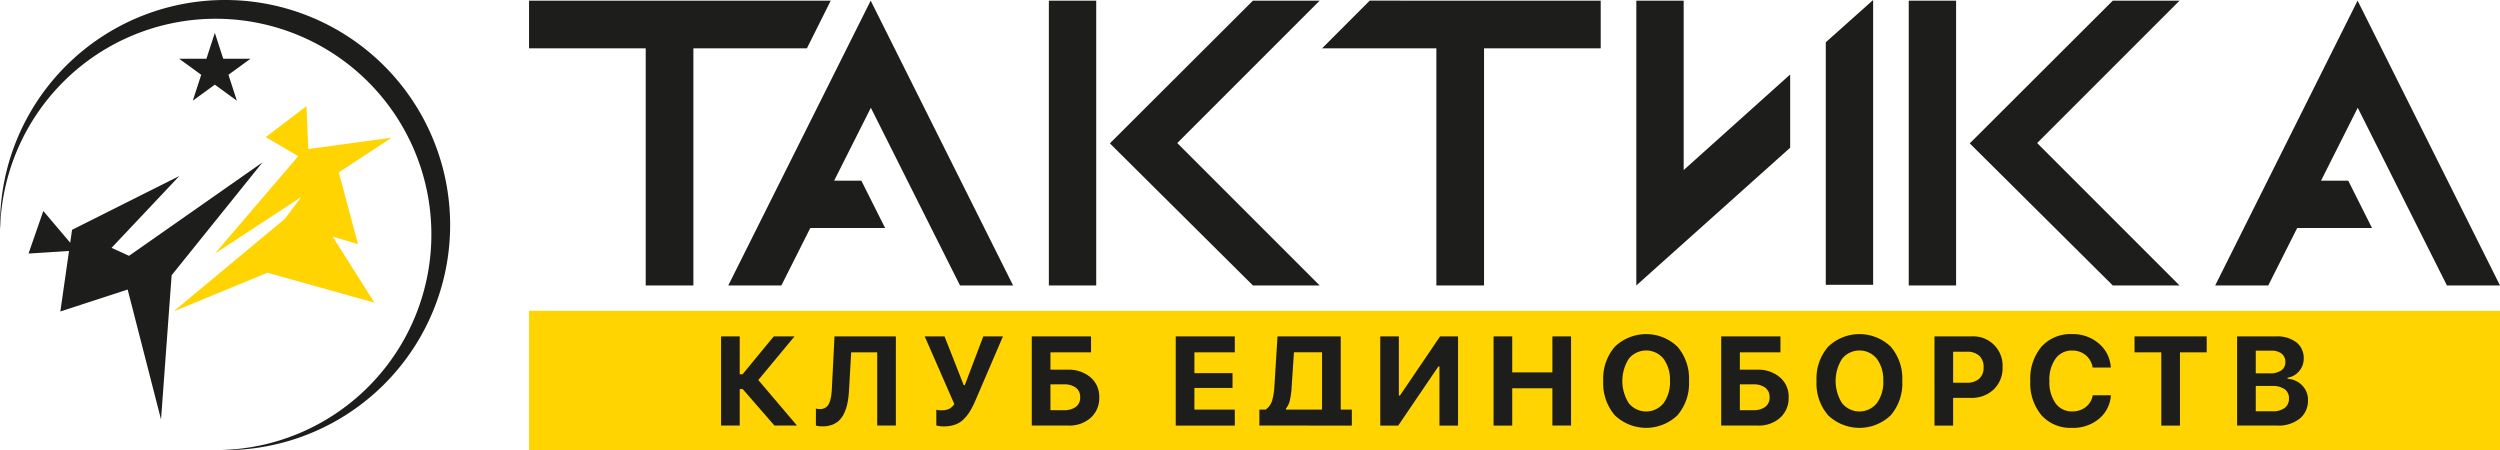 <?xml version="1.0" encoding="UTF-8"?>
<svg xmlns="http://www.w3.org/2000/svg" width="252" height="45.374">
  <path d="m31.075 15.023 8.41-1.15-5.333 3.498 1.934 7.235-2.555-.759 4.215 6.664-10.795-3.019-9.466 3.904 11.23-9.341 1.658-2.206-8.717 5.716 8.406-9.825-3.277-1.92 4.108-3.127ZM252 31.329H53.327v14.045H252Z" style="fill:#ffd400"></path>
  <path d="m26.461 16.367-9.16 11.376-1.07 14.54-3.363-13.096-6.786 2.21.874-6.096-4.081.257 1.49-4.292 2.711 3.2.187-1.3 10.813-5.424-6.831 7.24 1.762.804ZM22.687 0A22.687 22.687 0 0 0 0 22.687c0 .158.009.315.012.473a21.738 21.738 0 1 1 22.202 22.202c.158.003.314.012.473.012a22.687 22.687 0 1 0 0-45.374Zm-.183 5.923-.848-2.611-.849 2.611h-2.745l2.22 1.614-.848 2.611 2.222-1.614 2.22 1.614-.848-2.611 2.222-1.614ZM53.327.064V4.87h11.76v23.904h4.806V4.87h11.444L83.74.064Zm52.398 28.71V.064h4.774v28.71Zm6.152-14.323L126.297.064h6.728L118.67 14.419l14.355 14.355h-6.729ZM188.812 0v28.71h-4.774V4.262Zm3.589 28.774V.064h4.774v28.71Zm6.152-14.322L212.972.064h6.729L205.346 14.42 219.7 28.775h-6.73Zm-18.104-6.945v7.382l-15.508 13.885V.064h4.774v17.079ZM161.352.064V4.87h-11.76v23.904h-4.807V4.87h-11.518l4.801-4.806Zm-82.59 28.71H73.41L87.766.064l14.355 28.71h-5.352l-8.987-17.911-3.7 7.348h2.742l2.396 4.774h-7.543Zm149.879 0h-5.351L237.645.064 252 28.774h-5.351l-8.988-17.911-3.7 7.348h2.742l2.396 4.774h-7.543Zm0 0h-5.351L237.645.064 252 28.774h-5.351l-8.988-17.911-3.7 7.348h2.742l2.396 4.774h-7.543ZM74.564 33.908h-1.881v8.989h1.881v-3.681h.299l3.202 3.68h2.273l-3.9-4.59 3.65-4.398h-2.092l-3.146 3.819h-.286Zm15.739 0h-6.185l-.268 5.289a7.287 7.287 0 0 1-.06.663 3.526 3.526 0 0 1-.124.555 1.495 1.495 0 0 1-.209.442.904.904 0 0 1-.327.274 1.025 1.025 0 0 1-.47.103 1.985 1.985 0 0 1-.417-.05v1.713a2.322 2.322 0 0 0 .679.08 2.666 2.666 0 0 0 .977-.168 2.042 2.042 0 0 0 .73-.473 2.537 2.537 0 0 0 .5-.766 4.757 4.757 0 0 0 .31-1.009 9.273 9.273 0 0 0 .143-1.234l.217-3.812h2.623v7.382h1.881Zm5.96 8.899a2.353 2.353 0 0 0 .86-.533 4.11 4.11 0 0 0 .65-.816 9.25 9.25 0 0 0 .57-1.134l2.753-6.416h-1.98l-1.863 4.915h-.112l-1.931-4.915h-2l2.984 6.82a1.304 1.304 0 0 1-.53.487 1.719 1.719 0 0 1-.735.143 1.895 1.895 0 0 1-.547-.056v1.588a2.576 2.576 0 0 0 .772.088 3.339 3.339 0 0 0 1.109-.171Zm13.661-4.772a3.364 3.364 0 0 0-2.295-.77h-1.744v-1.75h4.092v-1.607h-5.973v8.989h3.687a3.218 3.218 0 0 0 2.252-.785 2.655 2.655 0 0 0 .862-2.062 2.546 2.546 0 0 0-.88-2.015Zm-4.04.707h1.334a1.967 1.967 0 0 1 1.23.336 1.157 1.157 0 0 1 .433.972 1.141 1.141 0 0 1-.433.963 1.97 1.97 0 0 1-1.224.333h-1.34Zm14.511 2.548v-2.186h3.844v-1.49h-3.844v-2.099h4.074v-1.607h-5.955v8.989h5.955V41.29Zm15.87 1.607V41.29h-1.12v-7.382h-6.373l-.312 5.021a5.954 5.954 0 0 1-.249 1.507 1.711 1.711 0 0 1-.635.854h-.63v1.607Zm-5.836-7.387h2.834v5.78h-3.638v-.112a2.002 2.002 0 0 0 .393-.817 7.34 7.34 0 0 0 .174-1.276Zm16.542 7.387v-8.989h-1.813l-4.042 5.961h-.112v-5.96h-1.875v8.988h1.812l4.043-5.955h.112v5.955Zm11.391-8.989h-1.881v3.626h-4.049v-3.626h-1.881v8.989h1.881V39.14h4.049v3.756h1.881Zm4.415 1.04a4.894 4.894 0 0 0-1.17 3.452 4.917 4.917 0 0 0 1.164 3.456 4.562 4.562 0 0 0 6.319 0 4.928 4.928 0 0 0 1.162-3.456 4.92 4.92 0 0 0-1.162-3.451 4.556 4.556 0 0 0-6.313 0Zm5.556 3.452a3.553 3.553 0 0 1-.65 2.242 2.253 2.253 0 0 1-3.501 0 4.174 4.174 0 0 1 .003-4.482 2.254 2.254 0 0 1 3.497 0 3.54 3.54 0 0 1 .651 2.24Zm11.083-.365a3.363 3.363 0 0 0-2.295-.77h-1.744v-1.75h4.092v-1.607h-5.973v8.989h3.687a3.217 3.217 0 0 0 2.252-.785 2.654 2.654 0 0 0 .862-2.062 2.546 2.546 0 0 0-.881-2.015Zm-4.04.707h1.334a1.966 1.966 0 0 1 1.23.336 1.157 1.157 0 0 1 .433.972 1.141 1.141 0 0 1-.433.963 1.969 1.969 0 0 1-1.224.333h-1.34Zm8.9-3.793a4.894 4.894 0 0 0-1.17 3.45 4.917 4.917 0 0 0 1.164 3.457 4.562 4.562 0 0 0 6.32 0 4.928 4.928 0 0 0 1.16-3.456 4.92 4.92 0 0 0-1.16-3.451 4.556 4.556 0 0 0-6.314 0Zm5.557 3.45a3.553 3.553 0 0 1-.651 2.243 2.253 2.253 0 0 1-3.5 0 4.174 4.174 0 0 1 .002-4.482 2.254 2.254 0 0 1 3.498 0 3.54 3.54 0 0 1 .65 2.24Zm5.162 4.498h1.88v-2.79h1.776a3.21 3.21 0 0 0 2.317-.854 2.956 2.956 0 0 0 .891-2.236 2.95 2.95 0 0 0-3.115-3.109h-3.75Zm3.251-7.444a1.799 1.799 0 0 1 1.259.405 1.5 1.5 0 0 1 .442 1.165 1.477 1.477 0 0 1-.446 1.156 1.82 1.82 0 0 1-1.261.4h-1.364v-3.126Zm13.332 6.762a3.332 3.332 0 0 0 1.199-2.37h-1.831a1.894 1.894 0 0 1-.698 1.183 2.146 2.146 0 0 1-1.37.442 1.987 1.987 0 0 1-1.682-.825 3.67 3.67 0 0 1-.617-2.245 3.654 3.654 0 0 1 .617-2.243 1.982 1.982 0 0 1 1.675-.822 2.072 2.072 0 0 1 1.367.467 2.012 2.012 0 0 1 .701 1.246h1.831a3.4 3.4 0 0 0-1.205-2.42 3.978 3.978 0 0 0-2.694-.95 3.93 3.93 0 0 0-3.086 1.264 5.001 5.001 0 0 0-1.131 3.458 5.012 5.012 0 0 0 1.13 3.46 3.926 3.926 0 0 0 3.087 1.268 4.05 4.05 0 0 0 2.707-.913Zm8.161-6.7h2.697v-1.607h-7.275v1.607h2.697v7.382h1.881Zm12.07 6.687a2.316 2.316 0 0 0 .835-1.878 2.041 2.041 0 0 0-.582-1.47 2.21 2.21 0 0 0-1.474-.672v-.112a1.852 1.852 0 0 0 1.16-.654 1.893 1.893 0 0 0 .466-1.265 1.997 1.997 0 0 0-.741-1.644 3.168 3.168 0 0 0-2.043-.599h-3.93v8.989h4.036a3.447 3.447 0 0 0 2.273-.695Zm-2.859-6.854a1.612 1.612 0 0 1 1.044.302 1.028 1.028 0 0 1 .37.844.985.985 0 0 1-.405.84 1.94 1.94 0 0 1-1.165.3h-1.414v-2.286Zm-1.57 3.556h1.633a2.136 2.136 0 0 1 1.273.32 1.088 1.088 0 0 1 .44.938 1.143 1.143 0 0 1-.43.962 1.986 1.986 0 0 1-1.24.334h-1.676Z" style="fill:#1d1d1b"></path>
</svg>

